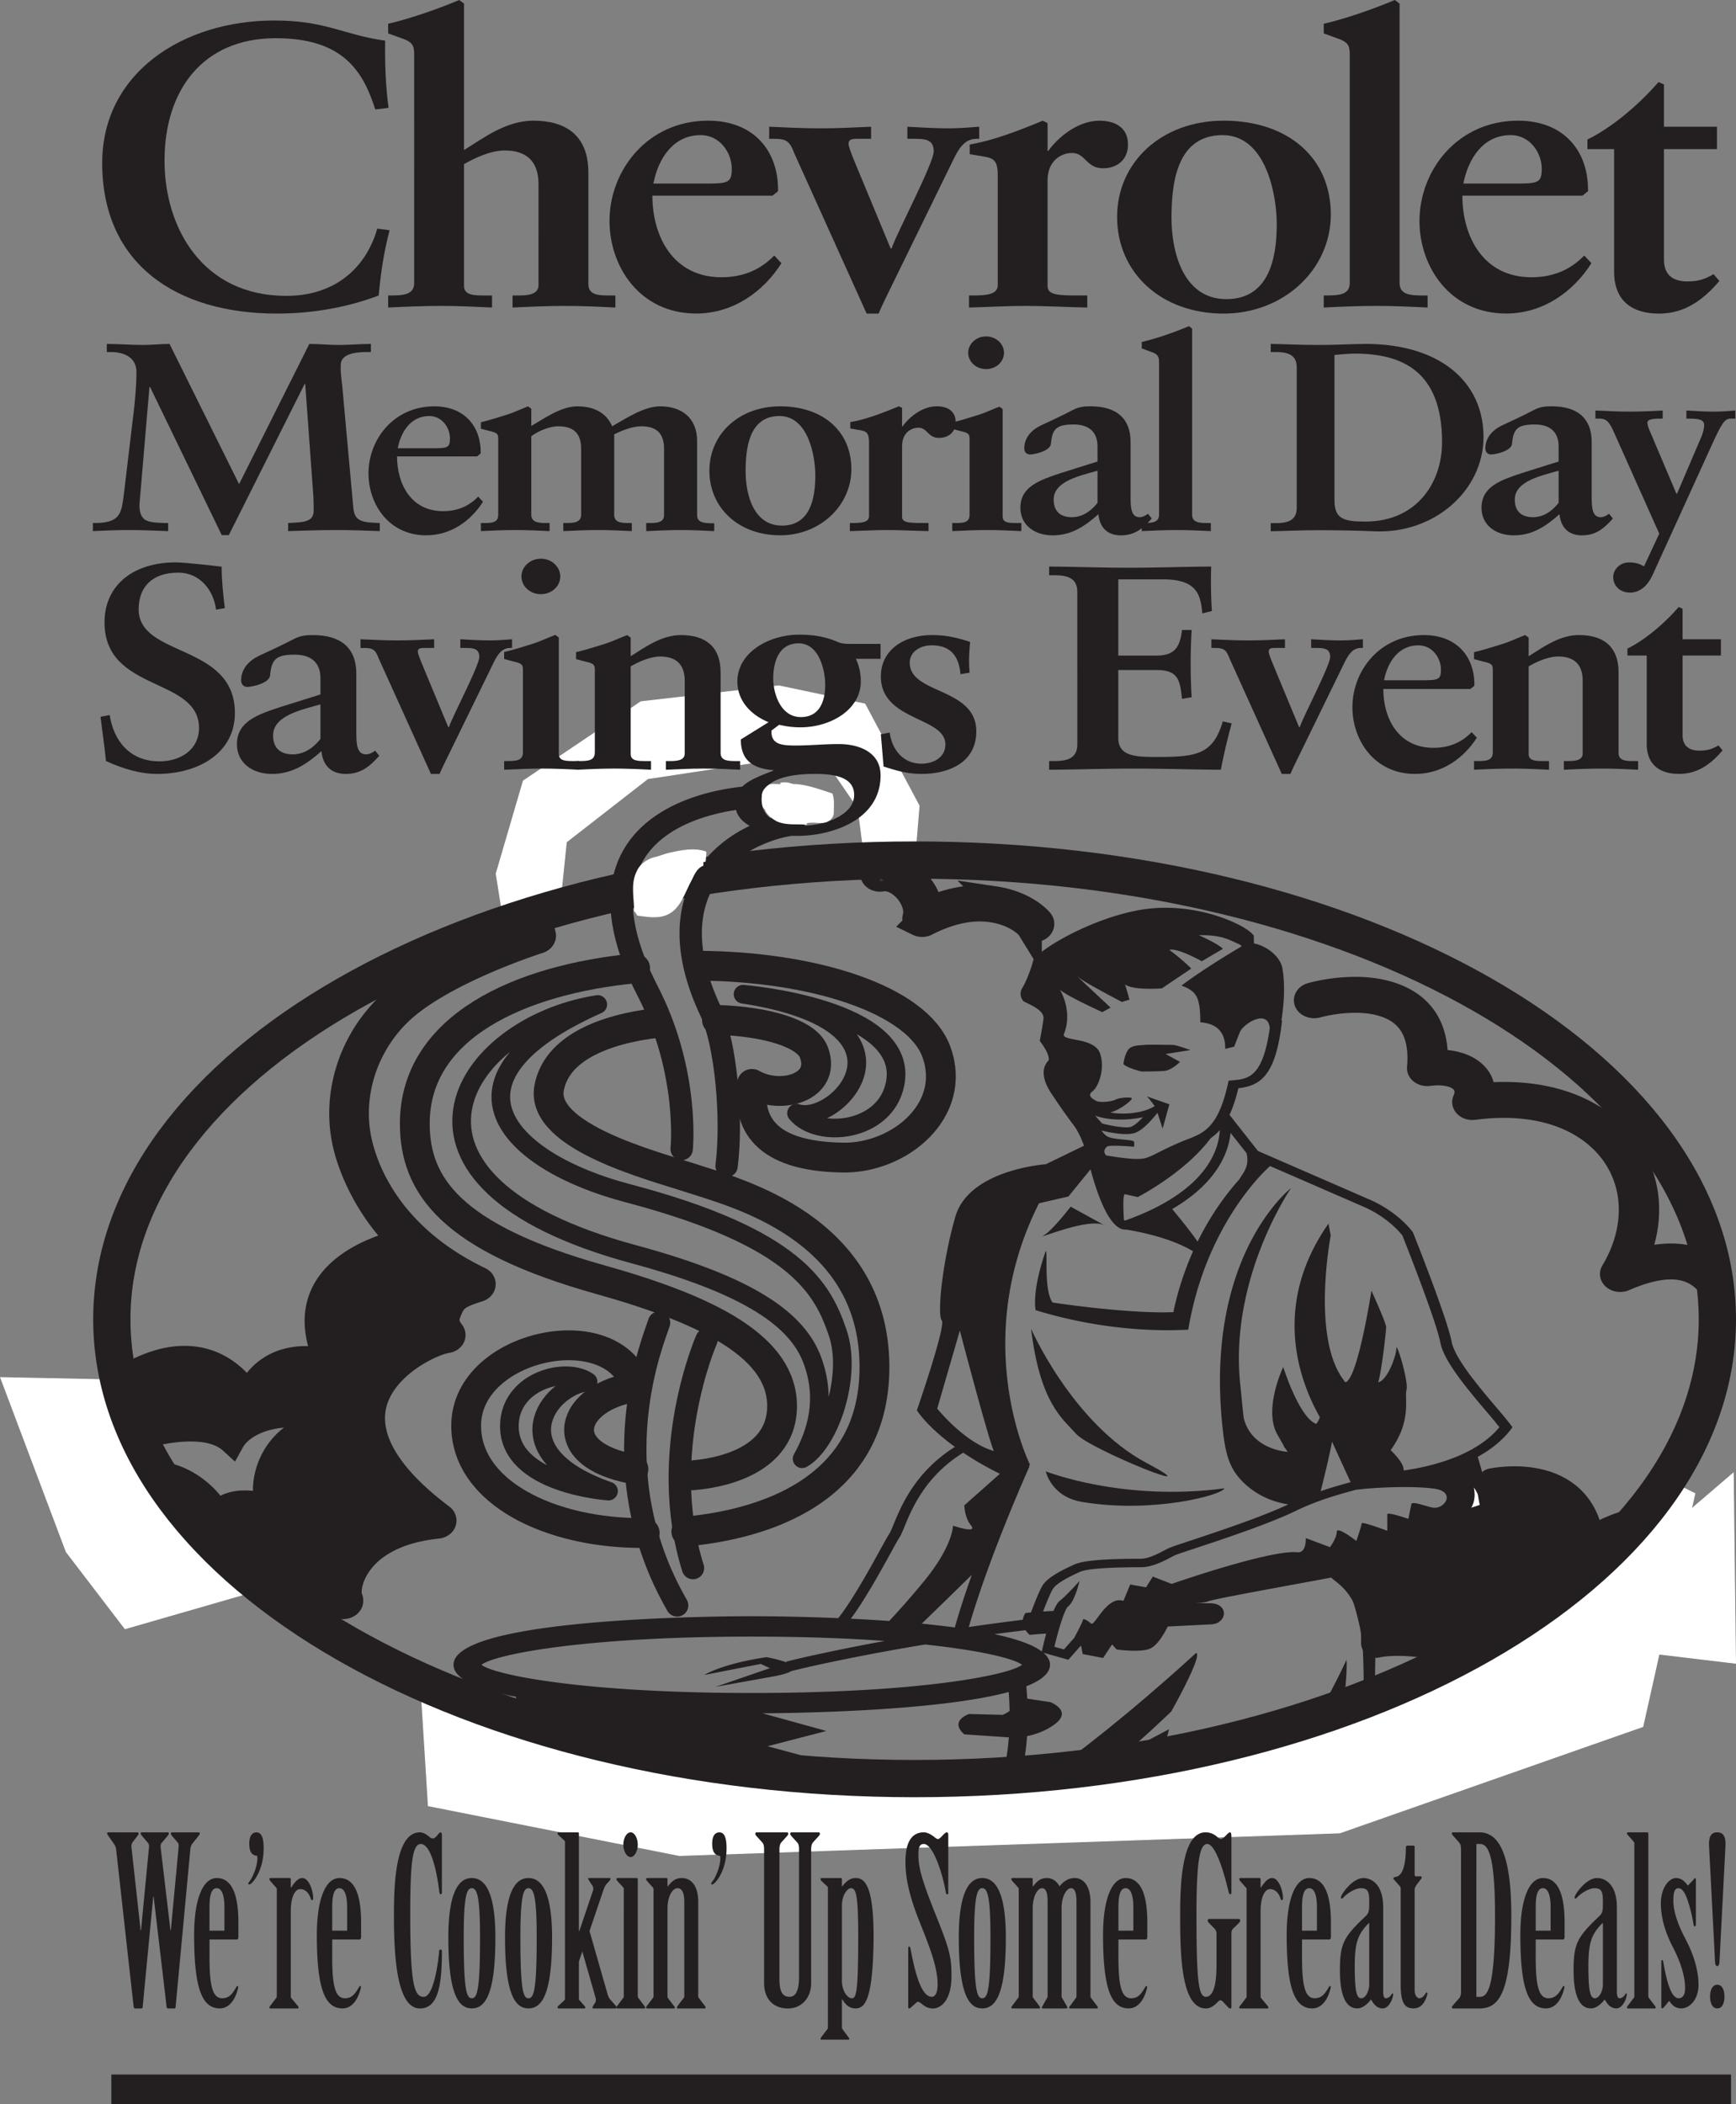 <svg xmlns="http://www.w3.org/2000/svg" width="232.935" height="282.27"><rect width="100%" height="100%" fill="#808080" stroke="none"/><defs><clipPath id="a"><path d="M158 115h74.852v75H158Zm0 0"/></clipPath><clipPath id="b"><path d="M220 197h12.852v27H220Zm0 0"/></clipPath><clipPath id="c"><path d="M219 196h13.852v28H219Zm0 0"/></clipPath><clipPath id="d"><path d="M0 87h232.852v180H0Zm0 0"/></clipPath><clipPath id="e"><path d="M213 55h19.852v25H213Zm0 0"/></clipPath><clipPath id="f"><path d="M14 278h218.852v4.27H14Zm0 0"/></clipPath></defs><path fill="#231f20" d="M172.345 194.137c-.219-.278.09.207 0 0"/><path fill="#231f20" d="m202.732 191.73.21-.277-.206-.281c-.445-.61-1.168-1.461-2.008-2.45-2.2-2.59-5.52-6.503-5.945-8.734-.602-3.168-4.996-14.183-5.184-14.648l-.023-.059-.04-.05c-.077-.11-1.964-2.665-5.745-4.317l-15-6.527-3.817-4.844c.438-.934.836-2.098 1.184-3.566 2.914-.364 5.03-1.547 5.87-9.106l-.085-.004c.36-2.34.5-4.7.137-6.945-.254-1.594-2.121-3.059-3.817-3.364a16.132 16.132 0 0 1-.027-1.035c-.809-1.367-7.988-4.855-15.574-3.414-6.926 1.317-13.86 5.688-14.063 6.828-.094.532-.808 2.578-1.414 3.567a1.44 1.44 0 0 0 .102 1.742c.101.227 2.832 1.062 2.73 2.352-.047.605-.504 3.035-.504 3.035s1.313 1.593 1.211 2.578c-1.719 1.746.305 4.402.61 4.855a76.14 76.14 0 0 0 2.73 3.871c.563.743 1.04 1.809 1.39 2.743l-5.132 2.492s-10.32.683-12.14 7.054c-1.821 6.372-2.427 13.2-1.821 13.883.61.684-3.336 12.063-3.336 12.063s1.3 2.148 5.102 4.91c-5.313 3.34-7.192 7.887-8.204 10.344-.242.586-.449 1.09-.613 1.332-.223.336-.644 1.101-1.226 2.156-1.297 2.363-3.688 6.71-5.61 9.137a291.758 291.758 0 0 0-11.601-.258c-4.098 0-40.016.183-40.016 6.515 0 .903.727 1.676 1.984 2.344-.035.488-.07 1.098-.097 1.79l-4.051 1.331s-2.125 2.047.3 2.73c1.321.372 2.727.606 3.739.747.082 2.144.309 4.351.8 6.082h3.079c-.883-2.613-.996-7.774-.805-11.535 1.031.3 2.192.57 3.442.812-.086 2.278-.157 7.012.543 10.723l32.824-.031 7.969-2.02-7.59-2.047 7.89-2.047-8.562-2.367c5.77-.043 23.805-.375 33.023-2.86.059.759.106 1.63.121 2.548-.464.324-.91.515-.91.515l-4.554-.113c-2.73 1.137-.606 2.73-.606 2.73l5.973.407c-.14 1.77-.438 3.945-1 5.285h2.508c.535-1.508.808-3.723.933-5.45 1.074-.218 2.477-.671 3.723-1.605 2.43-1.824-.606-2.96-.606-2.96l-3.093-.466a41.72 41.72 0 0 0-.125-1.656c1.98-.781 3.18-1.73 3.18-2.886 0-.59-.317-1.125-.884-1.614l.352.098 2.43.684.562.16.332-.375 1.367-1.54.227 1.145 2.734.531 1.211-1.82.61.684s3.336.453 4.55-.153c.895-.445 1.68-1.691 2.313-2.933 1.75-.086 5.254-.262 5.832-.29 2.2-.113 2.45-2.94-.356-2.827l-1.761-.036c.66-.015 1.289-.058 1.66-.21.898-.368 10.523-2.063 18.144-3.5 1.114 2.007 2.461 7.214 2.594 9.007.403 5.492-.004 17.88-.004 18.012l1.82-.031c0-.13-.296-12.766 0-17.922.208-3.559-1.44-7.258-2.617-9.406 1.164-.227 2.254-.438 3.227-.637 7.484-1.516 11.328-6.828 11.328-6.828l3.742-1.137-2.02-6.957c1.696-.934 3.262-2.133 4.45-3.684zm-37.613-39.765 2.144 2.722c.414 1.801-.426 2.567-.996 3.532-.004.004 0 .004-.004.004-1.644 1.84-3.742 4.605-5.57 8.328-1.078-1.563-2.762-3.598-3.41-4.371 6.125-3.559 7.582-7.707 7.836-10.215zm-14.188 11.77c-.039-.024-.082-.063-.125-.098-.066-1.075-.18-3.504.137-3.446l1.719.38s6.308-3.223 9.796-7.91a6.52 6.52 0 0 0 1.215-1.075c-.132 2.754-1.87 8.293-12.742 12.148zm-8.183-25.012c1.113-2.743-.145-5.336-.54-5.993.692.766 5.7 3.036 5.7 3.036l1.113-.61s-5.059-4.703-4.352-4.097c.868.746 5.868 3.34 5.868 3.34l1.011-.305c-.304-1.211-.605-2.047-.605-2.047 1.11.836 4.953.531 4.953.531l3.945-2.656s-.91-.984-2.933-2.504c1.113-.305 4.351 1.52 4.351 1.52l2.832-1.672s-.508-.606-3.238-1.82c3.137-.075 4.148.683 5.262 1.14.215.086.375.207.5.344-2.028 1.199-5.492 3.32-8.086 5.27 1.922.757 2.527 1.363 2.527 4.929 3.34.226 3.34 2.73 3.34 3.566l1.21-.304s.653-1.73.81-2.047c.554-1.106 3.703-3.028 3.96-.446-.93 6.63-2.89 6.817-4.964 7.012l-.559.051-.094.422c-1.3 5.844-3.222 6.59-5.449 7.449a32 32 0 0 0-.848.34 42.747 42.747 0 0 0-2.902 1.351c-.883.446-1.52.766-2.07.868-.871.164-2.465.035-5.074-.407-.489-.562-.094-.972.097-1.164.305-.304 3.64 0 3.64 0s.102-.379 0-.683c-.1-.305-2.679-.223-3.538-.684-.348-.183-.621-.515-.809-.805 1.094.266 3.38.73 4.52.301 1.191-.445 2.566-2.148 2.98-2.691l.692 2.133.91-3.262-3.035-1.063c.226.172.789.93 1.062 1.305-1.473.914-3.906 1.2-5.969.863 1.563-.457 3.118-1.824 2.887-1.937-.305-.152-1.621-.078-2.226.226-.606.301-2.125.38-2.528.153-.406-.23-1.316-.684-.508-1.293.809-.606 1.72-3.031 1.012-5.082-.762-2.207-5.16-1.59-4.855-2.578zm4.203 10.937c1.941.672 4.425.63 6.41.195-.54.579-1.137 1.114-1.578 1.282-.645.242-2.602-.094-3.895-.43-.312-.344-.633-.703-.937-1.047zm-21.196 39.285 3.036-10.468s3.64 13.882 4.55 16.156c-3.945-1.137-7.586-5.688-7.586-5.688zm-6.265 19.403c.547-.996.976-1.782 1.176-2.082.218-.325.425-.82.707-1.504.972-2.367 2.789-6.77 7.87-9.899a44.223 44.223 0 0 0 4.919 2.828l-4.766 4.227s0 1.59.91 2.73c.91 1.137-2.43 0-2.43 0s0 2.73-3.94 7.508a108.676 108.676 0 0 1-4.626 5.278 210.17 210.17 0 0 0-5.148-.305c1.687-2.254 3.586-5.613 5.328-8.781zm4.187 9.445c2.063-2 5.086-4.938 6.723-6.555-.84 2.36-1.637 4.774-2.285 7.063-1.434-.192-2.926-.36-4.438-.508zm-22.804 9.3c-22.575 0-34.57-2.421-36.266-3.784 1.695-1.364 13.691-3.782 36.266-3.782 6.945 0 12.89.227 17.84.586-6.188 1.137-10.7 2.157-12.255 2.535-.453.114-.812.2-.953.227l.043.125c-1.09-.43-2.703-.715-2.703-.715-6.07.91-8.347 2.39-8.347 2.39l7.586-1.48 1.214.57-7.28 2.5c.097-.015.972-.175 7.585-1.363 1.406-.25 2.207-.507 2.602-.757l.82-.196c1.953-.48 8.414-1.926 17.09-3.36 7.726.821 12.05 1.942 13.02 2.72-1.696 1.363-13.692 3.785-36.262 3.785zm39.003-5.925-.082.363c-1.257-.96-3.527-1.722-6.363-2.332a270.57 270.57 0 0 1 4.18-.527c.258.39.547.625.547.625a65.792 65.792 0 0 1 2.215-.172 50.661 50.661 0 0 0-.497 2.043zm52.332-18.95c-.964-.179-2.73-.91-2.832-.452-.097.453-.402 1.972-.402 1.972s-2.832-.988-2.832-.61v2.204s-3.441-1.293-3.441-.988c0 .304-.707 2.351-.707 2.351s-2.63-2.047-2.63-1.215c0 .836-.91 2.051-.91 2.051l-3.238-1.215s.09 2.024-1.113 1.899c-3.64-.383-16.89 4.246-16.89 4.246l-2.528-.984-.91 1.441-2.125-.379-.91 2.2c-2.227-.759-3.844 3.488-4.352 3.034-.504-.457-.984-.664-1.062-.55-.07.379-.79 1.734-1.192 2.476l-1.379 1.555-1.277-.36c.555-2.378 1.367-4.996 1.813-5.378.945-.711 1.558-3.446 1.558-3.446-.496.555-1.933 2.118-2.637 2.645-.289.215-.578.723-.851 1.37-.375.02-.875.044-1.403.079.43-1.129 1.012-2.57 1.344-3.07.594-.89 2.899-1.93 3.656-2.27.5-.222 2.22-.601 8.106-.601 1.531 0 3.059-.809 4.074-1.344.16-.086.317-.164.445-.23.223-.114 1.54-.547 2.938-1.012 3.668-1.215 9.805-3.25 13.437-5.016 2.817-1.363 5.68-2.156 7.391-2.625.215-.059.399-.113.567-.16 3.203-.395 8.308-.52 10.699-.121 2.73.457 1.215 2.808-.407 2.504zm-13.476-8.831c.922 2.015 2.195 4.785 2.488 5.43l-.394.109c-.934.258-2.203.61-3.621 1.094.336-1.313 1.097-4.36 1.527-6.633zm9.613 3.86c0-.567-.304-1.31-1.75-2.727 2.883-3.985 1.82-6.942 2.125-8.079.305-1.14-1.363-6.601-1.363-5.578 0 1.024-1.215 4.325-2.43 4.555.457-1.48 1.063-6.828 1.063-7.398 0-.57-1.973-4.895-1.973-4.895s-1.82 11.836-3.488 12.293c-4.703-5.578-1.973-19.688-1.973-19.688l-.305-1.593c-8.23 11.765-3.168 22.383-1.152 25.972-.176.457-.355.786-.516.883-2.285-.902-4.402-7.625-4.402-7.625s-2.73 5.692-.758 9.106c.645 1.113.868 1.53.922 1.664.078.097.211.277.446.61 0 0-4.833-.227-5.907-4.52-.152-1.188-.265-2.598-.468-4.524-1.5-14.234 6.746-26.238 6.828-26.348 0 0-11.985 9.22-9.102 33.004.395 3.25 1.082 4.95 2.774 6.567 1.98 1.89 4.257 2.61 5.945 2.87-3.567 1.684-9.418 3.626-12.953 4.802-1.965.648-2.848.945-3.168 1.105-.145.07-.305.156-.477.246-.855.453-2.152 1.137-3.2 1.137-4.901 0-7.726.242-8.886.762-1.601.722-3.531 1.683-4.23 2.738-.465.695-1.207 2.617-1.61 3.7a15.62 15.62 0 0 0-.746.081 2.122 2.122 0 0 0-.347.906c-2.485.301-4.914.63-7.25.973 2.793-9.676 8.097-21.45 8.156-21.574l-.11-.024.157-.195s-8.196-16.387 1.215-35.047l3.945-.91 2.969-3.644c.851 3.164 2.254 7.175 4.047 7.949l-.04.02s.047.003.13.015c.12.047.245.078.37.09l.223.023.055-.016c1.73.278 5.996 1.106 8.972 2.91a40.475 40.475 0 0 0-2.644 8.165c-5.867.246-15.66-1.203-16.207-1.29-1.215-1.706-.613-6.863-.914-6.906 0 0-1.82 4.86-1.363 7.93 10.015 3.074 18.207 2.734 20.484 2.617 2.426-14.562 10.887-21.875 10.973-21.941l-.036-.024 12.653 5.504c3.148 1.375 4.886 3.5 5.144 3.828.352.887 4.543 11.454 5.106 14.422.472 2.473 3.765 6.356 6.172 9.188a69.697 69.697 0 0 1 1.738 2.101c-3.258 3.954-9.5 5.34-12.844 5.809"/><path fill="#231f20" d="M96.017 226.27v-.004c-.02.008 0 .004 0 .004m52.191-61.907-4.55-2.504s-2.426 3.188-3.64 3.871c-1.216.684 6.065-2.503 8.19-1.367m-9.858 13.883s5.577 12.711 15.472 17.98c9.41 5.008-7.586-1.82-9.406-3.867-1.82-2.05-4.856-4.097-6.067-14.113m1.973 19.117s10.316 4.098 23.969 2.278c-.301.91-9.708 3.414-19.114 1.82-4.156-.703-4.855-4.098-4.855-4.098m10.418-54.621s.101-1.137.605-1.894c.508-.758 1.922-.61 2.227-.684.3-.074 3.437 0 3.844 0 .402 0 2.324.684 2.324.684l-3.336.53 1.922 1.063s-1.114 1.137-2.125 1.211c-1.012.078-3.035.078-3.035.078s-1.922-.457-2.426-.988m9.761 78.973c-8.703 7.953-16.41 13.933-20.355 16.617h12.871c3.578-2.422 3.387-4.555 3.387-4.555l.453-1.82s-3.621 1.895-5.797 3.113c2.29-1.824 6.102-5.5 6.102-5.5s4.25-7.511 3.34-7.855m17.042 16.617c1.34-2.363 2.38-6.828 2.38-6.828s.906-6.258.757-8.875c-3.562 7.676-7.383 13.094-9.98 15.703h6.843"/><path fill="#fff" d="m195.931 203.805 2.692-1.207s.44-1.16-.856-3.07c.496 2.593-1.016 3.542-1.836 4.277"/><path fill="#231f20" d="M200.2 198.957s11.887-2.578 13.102 8.117c2.274-2.047 10.469-5.12 14.867-1.594v12.747s-11.074-2.504-14.566 8.648c-4.703-2.844-9.71-.34-10.922 1.367-1.824-7.625-14.113-8.773-18.058-7.863.304-10.012-7.735-10.574-3.641-10.574 4.098 0 6.879-2.2 10.117-3.563 1.719-.726 6.473-1.972 6.473-1.972s4.199-1.141 3.437-1.82c-.758-.684-.808-3.493-.808-3.493"/><path fill="none" stroke="#231f20" stroke-linecap="round" stroke-linejoin="round" stroke-width="4" d="M200.2 198.957s11.887-2.578 13.102 8.117c2.274-2.047 10.469-5.12 14.867-1.594v12.747s-11.074-2.504-14.566 8.648c-4.703-2.844-9.71-.34-10.922 1.367-1.824-7.625-14.113-8.773-18.058-7.863.304-10.012-7.735-10.574-3.641-10.574 4.098 0 6.879-2.2 10.117-3.563 1.719-.726 6.473-1.972 6.473-1.972s4.199-1.141 3.437-1.82c-.758-.684-.808-3.493-.808-3.493zm0 0"/><path fill="#231f20" d="M229.384 169.75a8.36 8.36 0 0 0-1.996-.969c-2.191-.719-4.789-.633-7.746.258 2.719-6.176 1.668-12.703-2.945-17.14-4.121-3.97-10.332-5.766-17.621-5.153.09-1.117-.332-2.156-1.254-2.965-1.145-1.008-2.946-1.523-5.051-1.5.09-3.824-1.297-6.582-4.14-8.191-5.145-2.914-12.38-.863-12.708-.778-.632.168-.96.692-.738 1.165.227.472.922.718 1.555.55h-.004c.07-.015 6.347-1.808 10.437.52 2.399 1.363 3.45 3.941 3.117 7.668-.023.277.122.547.399.734.273.188.648.27 1.012.223 1.906-.238 3.421.043 4.277.793.723.637.887 1.574.441 2.574-.136.305-.047.64.235.883.28.242.707.355 1.129.3 7.101-.949 13.136.579 16.996 4.294 4.625 4.453 5.218 11.32 1.511 17.5-.218.359-.097.785.293 1.05.395.262.97.309 1.426.11 3.457-1.512 6.281-1.926 8.399-1.227 1.164.383 2.156 1.113 2.976 2.18v-2.879"/><g clip-path="url(#a)" transform="translate(.087)"><path fill="none" stroke="#231f20" stroke-width="3" d="M229.297 169.75a8.36 8.36 0 0 0-1.996-.969c-2.192-.719-4.79-.633-7.746.258 2.718-6.176 1.668-12.703-2.946-17.14-4.12-3.97-10.332-5.766-17.62-5.153.09-1.117-.333-2.156-1.255-2.965-1.144-1.008-2.945-1.523-5.05-1.5.09-3.824-1.297-6.582-4.141-8.191-5.145-2.914-12.379-.863-12.707-.778-.633.168-.961.692-.738 1.165.226.472.922.718 1.554.55h-.004c.07-.015 6.348-1.808 10.438.52 2.398 1.363 3.45 3.941 3.117 7.668-.023.277.121.547.399.734.273.188.648.27 1.011.223 1.907-.238 3.422.043 4.278.793.722.637.886 1.574.441 2.574-.137.305-.047.64.234.883.282.242.707.355 1.13.3 7.1-.949 13.136.579 16.995 4.294 4.625 4.453 5.22 11.32 1.512 17.5-.219.359-.098.785.293 1.05.395.262.969.309 1.426.11 3.457-1.512 6.281-1.926 8.398-1.227 1.164.383 2.157 1.113 2.977 2.18zm0 0"/></g><path fill="#231f20" d="M133.466 120.633c-2.734-.414-5.66.039-8.718 1.336-.137-1.57-1.125-3.258-2.672-4.387a5.966 5.966 0 0 0-2.211-1.02c1.367-2.113 1.843-6.406.406-10.113-1.672-4.316-7.176-11.137-25.25-8.3-8.961 1.41-15.605 4.538-19.742 9.3-6.14 7.067-4.848 15.442-4.363 17.664-2.856.95-13.895 4.871-19.125 10.168-4.872 4.934-6.918 12-5.34 18.45.855 3.492 3.136 8.585 7.476 12.87-3.426.86-15.261 4.454-9.953 16.083-7.281-1.707-10.164 2.96-10.621 4.668-1.215-2.164-6.523-8.875-17.145-2.164v8.308s10.622-4.098 14.868-.226c1.52-2.735 7.132-5.122 14.418-2.278-9.106-.113-11.078 8.762-9.106 11.492-2.43-1.25-6.37-1.136-7.133.91-1.062-2.617-6.675-7.964-12.894-4.55v11.43c-.051.015-.102.035-.153.054v1.524c10.446-4.04 20.43-3.063 28.5 2.906.708.523 1.176.87 1.844.558.196-.09.617-.367.36-.945-.32-.723-.164-2.992 1.668-5.2 1.437-1.737 4.363-3.933 10.136-4.53.34-.036.63-.211.739-.457.109-.246.023-.52-.22-.704-7.679-5.757-10.706-11.367-8.745-16.218 1.836-4.551 7.535-7.215 9.492-7.512.289-.043.531-.187.652-.387a.536.536 0 0 0-.039-.62c-1.054-1.388-.722-2.157-.16-3.411.586-1.316 1.496-1.719 3.773-2.45.31-.1.52-.32.551-.573.028-.25-.133-.493-.418-.63-11.226-5.402-14.953-13.5-16.101-18.195-1.489-6.09.433-12.754 5.011-17.39 5.614-5.68 18.91-9.899 19.043-9.942.403-.129.63-.453.54-.773-.028-.094-2.61-9.625 3.98-17.195 3.863-4.442 10.117-7.368 18.578-8.7 14.813-2.324 20.484 2.11 22.629 6.235 2.594 4.984.71 10.379-.293 10.828 0 0 .004-.004.02-.008-.454.125-.692.496-.551.84.144.347.62.547 1.09.46 1.062-.199 2.035.368 2.52.72 1.558 1.14 2.452 3.132 2.034 4.538-.078.274.07.555.38.715a1.17 1.17 0 0 0 1.023 0c3.18-1.625 6.152-2.242 8.836-1.843 3.421.507 4.945 2.312 4.96 2.336v-.004c.274.316.836.406 1.258.203.422-.207.543-.633.27-.946-.09-.105-1.926-2.297-6.102-2.925"/><path fill="none" stroke="#231f20" stroke-width="3.5" d="M133.466 120.633c-2.734-.414-5.66.039-8.718 1.336-.137-1.57-1.125-3.258-2.672-4.387a5.966 5.966 0 0 0-2.211-1.02c1.367-2.113 1.843-6.406.406-10.113-1.672-4.316-7.176-11.137-25.25-8.3-8.961 1.41-15.605 4.538-19.742 9.3-6.14 7.067-4.848 15.442-4.363 17.664-2.856.95-13.895 4.871-19.125 10.168-4.872 4.934-6.918 12-5.34 18.45.855 3.492 3.136 8.585 7.476 12.87-3.426.86-15.261 4.454-9.953 16.083-7.281-1.707-10.164 2.96-10.621 4.668-1.215-2.164-6.523-8.875-17.145-2.164v8.308s10.622-4.098 14.868-.226c1.52-2.735 7.132-5.122 14.418-2.278-9.106-.113-11.078 8.762-9.106 11.492-2.43-1.25-6.37-1.136-7.133.91-1.062-2.617-6.675-7.964-12.894-4.55v11.43c-.051.015-.102.035-.153.054v1.524c10.446-4.04 20.43-3.063 28.5 2.906.708.523 1.176.87 1.844.558.196-.09.617-.367.36-.945-.32-.723-.164-2.992 1.668-5.2 1.437-1.737 4.363-3.933 10.136-4.53.34-.036.63-.211.739-.457.109-.246.023-.52-.22-.704-7.679-5.757-10.706-11.367-8.745-16.218 1.836-4.551 7.535-7.215 9.492-7.512.289-.043.531-.187.652-.387a.536.536 0 0 0-.039-.62c-1.054-1.388-.722-2.157-.16-3.411.586-1.316 1.496-1.719 3.773-2.45.31-.1.52-.32.551-.573.028-.25-.133-.493-.418-.63-11.226-5.402-14.953-13.5-16.101-18.195-1.489-6.09.433-12.754 5.011-17.39 5.614-5.68 18.91-9.899 19.043-9.942.403-.129.63-.453.54-.773-.028-.094-2.61-9.625 3.98-17.195 3.863-4.442 10.117-7.368 18.578-8.7 14.813-2.324 20.484 2.11 22.629 6.235 2.594 4.984.71 10.379-.293 10.828 0 0 .004-.004.02-.008-.454.125-.692.496-.551.84.144.347.62.547 1.09.46 1.062-.199 2.035.368 2.52.72 1.558 1.14 2.452 3.132 2.034 4.538-.078.274.07.555.38.715a1.17 1.17 0 0 0 1.023 0c3.18-1.625 6.152-2.242 8.836-1.843 3.421.507 4.945 2.312 4.96 2.336v-.004c.274.316.836.406 1.258.203.422-.207.543-.633.27-.946-.09-.105-1.926-2.297-6.102-2.925zm0 0"/><path fill="none" stroke="#231f20" stroke-linecap="round" stroke-linejoin="round" stroke-width="3" d="M88.431 177.414c-.61 2.047-8.195 19.496 2.426 37.93m3.945-35.656s-6.676 15.171-1.82 30.648m4.512-53.938c.812-6.386-.094-16.425-2.121-20.71-7.7-16.274 2.691-23.899 11.113-25.149"/><path fill="none" stroke="#231f20" stroke-linecap="round" stroke-linejoin="round" stroke-width="3" d="M109.369 107.922c-1.668-2.504-37.024-3.188-22.457 25.035 5.617 10.879 4.554 21.164 4.554 21.164"/><path fill="none" stroke="#231f20" stroke-linecap="round" stroke-linejoin="round" stroke-width="4" d="M85.224 129.89c-15.535 1.5-29.566 7.856-29.566 20.82 0 8.243 4.758 15.302 24.883 20.938 14.75 4.13 24.546 9.149 24.394 17.125-.152 8.114-10.434 9.137-13.168 9.176"/><path fill="none" stroke="#231f20" stroke-linecap="round" stroke-linejoin="round" stroke-width="4" d="M84.99 197.063c-11.067-2-8.387-9.801.402-11.032-3.059-9.84-22.656-5.722-22.84 5.035-.152 9.098 11.324 14.692 23.957 14.567"/><path fill="none" stroke="#231f20" stroke-linecap="round" stroke-linejoin="round" stroke-width="4" d="M92.091 205.43c7.59-.723 25.418-3.989 25.242-22.325-.175-18.503-18.738-23.144-24.457-25.027-5.109-1.683-20.41-5.566-19.195-12.14.977-5.266 7.2-7.872 14.547-8.735m7.972-.398c6.75.21 12.06 1.843 13.005 4.343 1.753 4.641-4.372 6.48-8.309 4.243-.586 5.07 1.52 9.722 12.207 9.886 7.59.114 15.363-6.336 12.559-14.14-2.555-7.114-16.649-11.516-31.922-11.598"/><path fill="none" stroke="#231f20" stroke-linecap="round" stroke-linejoin="round" stroke-width="2.5" d="M106.873 149.313c5.418 1.906 18.308-12.028-7.172-15.954 0 0 22.488 1.805 20.398 12.051-1.32 6.496-10.36 7.36-13.226 3.903zm-27.965 36.031c-5.41.61-11.918 9.523 2.742 14.668 0 0-13.52-.88-13.3-8.895.16-5.91 7.554-7.847 10.558-5.773zm1.3-50.61c-18.535 2.903-31.48 23.7 4.79 33.496 15.597 4.211 22.039 8.805 24.035 14.313 1.863 5.129.586 9.562-1.407 13.129 3.7-2.09 6.75-11.117 4.778-16.895-2.024-5.918-5.465-12.746-28.223-18.738-16.207-4.266-26.492-15.262-3.973-25.305zm0 0"/><path fill="#fff" stroke="#fff" stroke-width=".12" d="m15.869 185.695.91 2.73.91 2.126 1.21 2.125 1.216 2.73 2.125 4.25 1.515 2.73 2.125 2.731 2.43 2.125 2.426 2.125 1.82 4.551-15.777 4.55-7.89-10.316-8.802-23.367 14.868.305"/><path fill="#fff" d="m56.568 227.648 2.125-1.82 10.922 4.55 15.176 3.642 15.171 2.125 8.496 1.82h21.543l20.637-1.516 17.598-3.945 16.387-5.16 12.746-6.067 13.047-9.71 9.71-9.407 3.036-3.945 4.25 2.125-6.98 31.254-40.661 14.261-88.61 3.036-33.683-6.676-.91-14.567"/><path fill="none" stroke="#fff" stroke-width=".12" d="m56.568 227.648 2.125-1.82 10.922 4.55 15.176 3.642 15.171 2.125 8.496 1.82h21.543l20.637-1.516 17.598-3.945 16.387-5.16 12.746-6.067 13.047-9.71 9.71-9.407 3.036-3.945 4.25 2.125-6.98 31.254-40.661 14.261-88.61 3.036-33.683-6.676zm0 0"/><g clip-path="url(#b)" transform="translate(.087)"><path fill="#fff" d="m232.48 197.605-8.496 7.286-3.945 16.687 12.746 1.52-.305-25.493"/></g><g clip-path="url(#c)" transform="translate(.087)"><path fill="none" stroke="#fff" stroke-width=".12" d="m232.48 197.605-8.496 7.286-3.945 16.687 12.746 1.52zm0 0"/></g><path fill="#fff" d="m67.494 122.957 7.586-1.215.91-8.8 10.922-8.497 13.96-2.12 10.926 1.21 3.336 4.856.91 6.98 6.676-.004.606-7.277-7.282-13.657-11.53-2.43L86 94.13l-15.777 10.62-3.644 12.442.914 5.766"/><path fill="none" stroke="#fff" stroke-width=".12" d="m67.494 122.957 7.586-1.215.91-8.8 10.922-8.497 13.96-2.12 10.926 1.21 3.336 4.856.91 6.98 6.676-.004.606-7.277-7.282-13.657-11.53-2.43L86 94.13l-15.777 10.62-3.644 12.442zm0 0"/><g clip-path="url(#d)" transform="translate(.087)"><path fill="none" stroke="#231f20" stroke-width="5" d="M122.633 238.574c59.488 0 107.715-27.582 107.715-61.601 0-34.024-48.227-61.606-107.715-61.606-59.488 0-107.715 27.582-107.715 61.606 0 34.02 48.227 61.601 107.715 61.601zm0 0"/></g><path fill="#231f20" d="M50.35 14.684c-1.653-5.239-4.407-9.559-13.356-9.559-9.778 0-14.918 6.965-14.918 16.418 0 9.016 5.093 18.145 16.34 18.145 6.425 0 10.648-3.622 12.207-9.02l1.656.215c-.781 2.918-1.196 5.836-1.469 8.75-3.492 1.347-8.219 2.43-13.68 2.43-13.449 0-23.418-6.641-23.418-20.196C13.712 9.77 24.552 2.75 36.81 2.75c6.977 0 9.27 1.941 14.871 2.7-.047 2.968.047 5.991.457 9.019l-1.789.215"/><path fill="#231f20" d="M62.26 38.336c0 1.297 1.374 1.297 2.843 1.297h.918v1.617c-2.297-.11-4.543-.215-6.785-.215-2.477 0-4.86.106-7.153.215v-1.617c1.88 0 3.489 0 3.489-1.676V7.34c0-1.188-.184-1.676-1.563-2.16l-1.926-.7V3.184C54.743 2.59 58.685 1.242 61.62 0l.64.484v19.649c2.614-1.621 5.64-3.945 9.309-3.945 4.262 0 7.379 1.89 7.379 6.968v14.965c0 1.512 1.469 1.512 2.937 1.512h.688v1.617c-2.25-.11-4.453-.215-6.742-.215-2.383 0-4.672.106-7.059.215v-1.617h.598c1.191 0 2.89 0 2.89-1.406V24.723c0-3.293-1.836-4.54-4.543-4.54-1.925 0-4.172 1.083-5.457 1.84v16.313m25.413-13.711c.645-3.36 2.664-6.5 6.336-6.5 2.66 0 4.176 2.438 4.176 4.496 0 1.95-.504 2.004-3.719 2.004zm16.215 9.652c-1.887 1.946-4.23 2.914-7.082 2.914-6.469 0-9.27-5.449-9.27-10.949h16.122l.738-.594c.09-5.359-3.219-9.46-9.379-9.46-8.125 0-13.234 6.648-13.234 13.453 0 6.148 4.093 12.414 11.629 12.414 5.004 0 9.05-2.97 11.441-6.75l-.965-1.028m2.715-13.66c-.687-1.84-1.191-2-2.89-2h-.505V17c2.293.105 4.59.215 6.883.215 2.25 0 4.5-.11 6.793-.215v1.617h-1.836c-.734 0-1.191.055-1.191.703 0 .215.226.918.64 1.946l5.004 12.054h.137c.645-2 5.649-11.406 5.649-13.027 0-1.676-1.286-1.676-2.801-1.676h-.735V17c1.883.105 3.72.215 5.555.215 1.379 0 2.711-.11 4.086-.215v1.617h-.367c-1.652 0-2.434 1.457-3.031 2.649l-9.227 18.867c-.277.597-.598 1.238-.871 1.93h-1.61l-9.683-21.446"/><path fill="#231f20" d="M140.564 38.39c0 1.243 1.61 1.243 4.41 1.243h.918v1.617c-2.848-.055-5.648-.215-8.441-.215-2.473 0-4.95.16-7.43.215v-1.617h.598c2.02 0 3.257-.215 3.257-1.403V23.547c0-1.785-.367-2.324-1.835-2.543-.641-.106-1.239-.215-1.926-.324v-1.297c3.168-.54 6.375-1.785 9.808-3.192l.641.329v3.726h.094c1.101-1.566 3.765-4.055 6.882-4.055 2.024 0 3.813.868 3.813 3.192 0 2.055-1.469 3.191-3.352 3.191-2.296 0-2.296-2.054-4.175-2.054-1.426 0-3.262 1.027-3.262 3.671v14.2"/><path fill="#231f20" d="M164.048 18.125c5.84 0 7.266 8.055 7.266 11.945 0 4.864-1.195 10.055-6.762 10.055-5.793 0-7.36-6.324-7.36-10.863 0-4.38.552-11.137 6.856-11.137zm-14.156 10.973c0 7.46 5.879 12.965 14.293 12.965 8.094 0 14.383-5.938 14.383-13.29 0-7.566-5.695-12.586-14.383-12.586-8.367 0-14.293 5.614-14.293 12.91"/><path fill="#231f20" d="M181.107 7.344c0-1.188-.184-1.672-1.559-2.16-.644-.215-1.289-.485-1.93-.704V3.187c2.66-.593 6.602-1.945 9.536-3.187l.64.484v37.477c0 1.562 1.422 1.672 3.075 1.672h.687v1.617c-2.293-.11-4.539-.215-6.875-.215-2.43 0-4.86.106-7.062.215v-1.617c1.882 0 3.488 0 3.488-1.672V7.344"/><path fill="#231f20" d="M196.357 24.625c.644-3.36 2.664-6.5 6.336-6.5 2.66 0 4.176 2.438 4.176 4.496 0 1.95-.504 2.004-3.72 2.004zm16.215 9.652c-1.883 1.946-4.23 2.914-7.078 2.914-6.473 0-9.274-5.449-9.274-10.949h16.121l.739-.594c.09-5.359-3.223-9.46-9.38-9.46-8.124 0-13.234 6.648-13.234 13.453 0 6.148 4.098 12.414 11.63 12.414 5.003 0 9.05-2.97 11.44-6.75l-.964-1.028M230.38 20h-7.113v14.828c0 2.274 1.469 2.922 3.168 2.922 1.469 0 2.387-.324 3.488-.977l.778.922c-2.203 2.586-4.68 4.368-8.075 4.368-4.535 0-6.046-2.59-6.046-5.56V20h-3.582v-1.285c3.214-1.555 6.878-4.63 9.535-7.707l.734.32V17h7.113v3M32.08 64.941l9.425-18.808c1.192 0 2.63.14 4.04.14 1.406 0 2.843-.14 4.222-.14v1.086H49.4c-1.195 0-3.61.07-3.672 1.652-.062.934.09 2.016.184 2.805l1.5 16.469c.183 1.796 1.16 1.94 3.546 2.011v1.086c-1.863-.07-3.824-.144-5.718-.144-2.203 0-4.38.074-6.582.144v-1.086c2.082-.105 3.43-.105 3.43-1.687 0-.434 0-.828-.032-1.766l-1.101-15.172h-.094L30.7 71.781h-.946L20.146 51.93h-.094l-1.344 15.78c0 1.153.305 1.728.825 2.052.613.324 1.437.36 2.539.394h.492v1.086c-1.809-.07-3.613-.144-5.418-.144-1.559 0-3.152.074-4.68.144v-1.086h.551c3.152-.105 3.274-1.332 3.61-3.918l1.19-9.996c.34-2.55.493-4.89.493-6.328 0-2.012-1.715-2.695-3.457-2.695h-.523v-1.086c1.625 0 3.214.14 4.836.14 1.195 0 2.386-.14 3.582-.14L32.08 64.94"/><path fill="#231f20" d="M53.369 60.129c.425-2.234 1.773-4.324 4.222-4.324 1.774 0 2.782 1.625 2.782 2.992 0 1.297-.336 1.332-2.477 1.332zm10.793 6.484c-1.25 1.301-2.809 1.953-4.707 1.953-4.313 0-6.18-3.656-6.18-7.347h10.734l.489-.399c.062-3.574-2.137-6.316-6.235-6.316-5.418 0-8.82 4.437-8.82 8.992 0 4.129 2.73 8.313 7.75 8.313 3.332 0 6.023-1.98 7.613-4.508l-.644-.688"/><path fill="#231f20" d="M64.525 70.156h.277c1.13 0 2.047 0 2.047-1.082V58.875c0-.574-.058-.793-.945-1.008-.492-.11-.918-.254-1.38-.36v-.866c1.224-.293 2.571-.727 3.602-1.051.915-.29 1.856-.758 2.735-1.086l.426.328v2.313c1.718-1.012 4.02-2.641 6.168-2.641 2.191 0 3.894.832 4.683 2.676 2.024-1.157 4.324-2.676 6.442-2.676 2.859 0 4.957 1.52 4.957 4.66v9.91c0 .938.707 1.082 1.777 1.117h.52v1.051c-1.47-.07-2.965-.144-4.422-.144-1.582 0-3.141.074-4.704.144v-1.086h.551c1.043 0 1.84-.144 1.84-1.047v-8.937c0-2.09-1.07-2.992-3.066-2.992-1.196 0-2.7.613-3.621 1.082v10.777c0 .973.77 1.117 1.84 1.117h.523v1.086c-1.504-.07-3-.144-4.461-.144-1.578 0-3.137.074-4.73.144v-1.086h.488c1.074 0 1.902-.144 1.902-1.117v-8.867c0-2.09-1.07-2.992-3.066-2.992-1.227 0-2.762.687-3.621 1.336v10.523c0 1.082 1.074 1.117 1.996 1.117h.46v1.086c-1.535-.07-3.062-.144-4.554-.144-1.61 0-3.195.074-4.664.144v-1.086m40.062-14.351c3.871 0 4.813 5.382 4.813 7.984 0 3.25-.79 6.715-4.477 6.715-3.84 0-4.875-4.223-4.875-7.258 0-2.926.368-7.441 4.54-7.441zm-9.402 7.332c0 4.984 3.918 8.668 9.496 8.668 5.363 0 9.555-3.973 9.555-8.883 0-5.059-3.793-8.418-9.555-8.418-5.55 0-9.496 3.758-9.496 8.633"/><path fill="#231f20" d="M121.04 69.324c0 .832 1.075.832 2.942.832h.61v1.086c-1.9-.035-3.762-.144-5.618-.144-1.64 0-3.285.109-4.941.144v-1.086h.398c1.348 0 2.176-.144 2.176-.937V59.39c0-1.192-.246-1.551-1.227-1.692-.43-.074-.824-.144-1.285-.219v-.859c2.113-.36 4.242-1.187 6.52-2.121l.426.215v2.48h.062c.734-1.043 2.508-2.695 4.59-2.695 1.348 0 2.539.574 2.539 2.121 0 1.363-.977 2.117-2.234 2.117-1.528 0-1.528-1.363-2.782-1.363-.949 0-2.175.684-2.175 2.45v9.5"/><path fill="#231f20" d="M134.533 69.293c0 .863.918.863 1.898.863h.61v1.086c-1.528-.07-3.024-.144-4.512-.144-1.645 0-3.227.074-4.758.144v-1.086h.273c1.133 0 2.051 0 2.051-1.078v-10.18c0-.578-.062-.793-.949-1.007-.488-.11-.918-.254-1.375-.36v-.863c1.223-.29 2.57-.719 3.602-1.043.91-.29 1.855-.758 2.734-1.078l.426.32zm-2.219-19.785c-1.336 0-2.402-.969-2.402-2.192 0-1.183 1.066-2.191 2.402-2.191s2.402 1.008 2.402 2.191c0 1.223-1.066 2.192-2.402 2.192m14.949 17.945c-.433.543-1.601 1.922-3.45 1.922-1.538 0-2.433-.797-2.433-2.36 0-2.535 3.696-3.226 5.883-3.878zm0-5.547-4.957 1.559c-2.824.941-5.39 1.812-5.39 4.64 0 2.38 1.957 3.707 4.343 3.707 2.555 0 4.371-1.289 6.125-2.835.153 1.652 1.094 2.835 3.008 2.835 1.89 0 2.961-.933 4.152-2.257l-.52-.653c-.214.22-.733.473-1.1.473-1.102 0-1.223-1.125-1.223-2.684v-7.398c0-3.145-1.856-4.793-5.364-4.793-.8 0-1.507.035-2.398.5-1.512.79-2.988 1.473-4.3 2.082-1.223.582-2.204 1.633-2.204 3.047 0 .543.336.832.766.832.61 0 2.75-.469 2.812-1.45.184-2.03.77-2.574 3.078-2.574 1.817 0 3.172.833 3.172 2.938v2.031"/><path fill="#231f20" d="M155.521 48.645c0-.793-.121-1.118-1.04-1.442-.429-.144-.855-.324-1.284-.469v-.863c1.773-.394 4.394-1.293 6.336-2.121l.425.324V69.04c0 1.047.95 1.117 2.051 1.117h.461v1.086c-1.531-.07-3.027-.144-4.578-.144-1.61 0-3.226.074-4.695.144v-1.086c1.254 0 2.324 0 2.324-1.117V48.645m23.535-1.032c.89-.07 1.809-.18 2.73-.18 6.376 0 11.708 2.376 11.708 11.876 0 5.543-3.493 10.652-10.27 10.652-2.879 0-4.168-.324-4.168-2.844zm-8.55 23.649c1.011 0 3.855-.145 6.538-.145 2.72 0 5.508.074 7.254.145 8.094.433 14.758-5.442 14.758-12.637 0-7.52-5.992-12.492-15.8-12.492-1.715 0-3.86.14-6.395.14-2.563 0-5.16-.14-6.356-.14v1.086h.551c1.438 0 2.938.18 2.938 2.05v18.856c0 1.871-1.5 2.05-2.938 2.05h-.55v1.087m38.628-3.809c-.433.543-1.601 1.922-3.449 1.922-1.539 0-2.434-.797-2.434-2.36 0-2.535 3.696-3.226 5.883-3.878zm0-5.547-4.957 1.559c-2.824.941-5.39 1.812-5.39 4.64 0 2.38 1.957 3.707 4.34 3.707 2.558 0 4.374-1.289 6.128-2.835.153 1.652 1.094 2.835 3.008 2.835 1.887 0 2.961-.933 4.153-2.257l-.52-.653c-.215.22-.734.473-1.102.473-1.101 0-1.222-1.125-1.222-2.684v-7.398c0-3.145-1.856-4.793-5.364-4.793-.8 0-1.507.035-2.402.5-1.508.79-2.984 1.473-4.297 2.082-1.226.582-2.203 1.633-2.203 3.047 0 .543.336.832.766.832.61 0 2.75-.469 2.812-1.45.184-2.03.77-2.574 3.078-2.574 1.817 0 3.172.833 3.172 2.938v2.031"/><g clip-path="url(#e)" transform="translate(.087)"><path fill="#231f20" d="M224.848 66.215h.09l3.117-7.285c.336-.72.52-1.368.52-1.946 0-.722-.856-.828-1.864-.828h-.52v-1.09c1.254.075 2.473.149 3.696.149.945 0 1.953-.074 2.867-.149v1.09h-.668c-.734 0-1.16.649-2.32 3.172l-8.102 17.777c-.582 1.301-1.59 2.387-3.031 2.387-1.313 0-2.262-.867-2.262-2.097 0-.977.887-1.954 2.14-1.954.856 0 1.41.184 1.989.543l2.05-4.398-6.027-13.484c-.613-1.407-1.011-1.946-1.93-1.946h-.609v-1.09c1.559.075 3.059.149 4.621.149 1.47 0 2.934-.074 4.407-.149v1.09h-.336c-.614 0-1.715 0-1.715.54 0 .324.183.827.398 1.296l3.489 8.223"/></g><path fill="#231f20" d="M28.982 81.773c-.297-2.539-2.113-4.96-5.063-4.96-3.421 0-5.312 1.835-5.312 4.921 0 6.485 12.91 4.532 12.91 13.907 0 5.39-4.91 8.171-10.422 8.171-2.422 0-4.746-.765-6.87-1.726-.2-1.992-.5-3.945-.731-5.938l1.226-.234c.5 3.32 2.594 6.211 6.676 6.211 2.953 0 5.309-1.68 5.309-4.453 0-6.914-12.68-4.766-12.68-14.18 0-5.078 3.953-8.055 9.527-8.055 1.23 0 4.867.418 6.188.575 0 1.816.195 3.691.426 5.566l-1.184.195m14.016 17.348c-.465.582-1.73 2.067-3.727 2.067-1.664 0-2.629-.86-2.629-2.536 0-2.73 3.992-3.468 6.356-4.172zm0-5.969-5.36 1.68c-3.058 1.012-5.847 1.95-5.847 4.988 0 2.563 2.125 3.993 4.714 3.993 2.766 0 4.727-1.391 6.625-3.055.164 1.781 1.184 3.055 3.262 3.055 2.047 0 3.207-1.004 4.5-2.434l-.562-.7c-.23.235-.797.509-1.196.509-1.191 0-1.324-1.211-1.324-2.887v-7.953c0-3.383-2.012-5.16-5.812-5.16-.864 0-1.63.039-2.594.539-1.633.851-3.23 1.582-4.656 2.242-1.329.625-2.395 1.754-2.395 3.273 0 .586.367.899.832.899.664 0 2.988-.508 3.055-1.559.199-2.184.832-2.77 3.328-2.77 1.965 0 3.43.899 3.43 3.16v2.18m7.832-4.797c-.5-1.324-.864-1.44-2.09-1.44h-.364V85.75c1.657.078 3.313.156 4.973.156 1.621 0 3.246-.078 4.906-.156v1.164h-1.328c-.531 0-.863.04-.863.508 0 .156.168.664.465 1.402l3.613 8.7h.102c.464-1.446 4.07-8.231 4.07-9.403 0-1.207-.926-1.207-2.016-1.207h-.53V85.75c1.355.078 2.679.156 4 .156.991 0 1.948-.078 2.94-.156v1.164h-.265c-1.188 0-1.75 1.055-2.18 1.91l-6.648 13.614c-.2.43-.434.886-.633 1.374h-1.16L50.83 88.356"/><path fill="#231f20" d="M74.978 101.148c0 .938.996.938 2.055.938h.664v1.164c-1.656-.078-3.278-.156-4.895-.156-1.777 0-3.496.078-5.156.156v-1.164h.3c1.227 0 2.22 0 2.22-1.172V89.88c0-.625-.067-.86-1.028-1.094-.531-.117-.996-.273-1.492-.39v-.934c1.328-.313 2.785-.781 3.906-1.133.989-.312 2.008-.816 2.965-1.168l.461.352zM72.572 79.7c-1.45 0-2.606-1.054-2.606-2.379 0-1.289 1.157-2.379 2.606-2.379 1.449 0 2.605 1.09 2.605 2.38 0 1.324-1.156 2.378-2.605 2.378"/><path fill="#231f20" d="M77.294 102.086h.297c1.227 0 2.223 0 2.223-1.168V89.895c0-.625-.066-.86-1.027-1.094-.532-.114-.996-.27-1.493-.387v-.934c1.325-.312 2.782-.777 3.903-1.128.988-.309 2.011-.817 2.969-1.165l.46.348v2.488c1.895-1.168 4.09-2.835 6.75-2.835 3.07 0 5.313 1.359 5.313 5.015v10.793c0 1.09 1.059 1.09 2.121 1.09h.496v1.164c-1.625-.078-3.21-.156-4.86-.156-1.714 0-3.37.078-5.097.156v-1.164h.43c.867 0 2.097 0 2.097-1.012v-9.738c0-2.379-1.332-3.273-3.293-3.273-1.398 0-3.027.777-3.957 1.324v11.761c0 .938.997.938 2.059.938h.668v1.164c-1.664-.078-3.289-.156-4.902-.156-1.782 0-3.5.078-5.157.156v-1.164"/><path fill="#231f20" d="M114.61 106.633c0 2.707-3.987 4.117-6.89 4.117-3.168 0-5.515-.863-5.515-3.488 0-2.98 4.382-3.45 7.086-3.45 2.324 0 5.32.274 5.32 2.82zm-15.206-7.445c0 2.64 1.414 3.886 4.347 4.117v.078c-3.195 1.215-5.074 1.996-5.074 4.582 0 2.898 4.219 4.16 8.278 4.16 4.593 0 11.199-2.082 11.199-8.117 0-2.996-2.684-4.203-5.653-4.203-1.878 0-3.777.195-5.68.195-1.702 0-3.429-.04-3.3-2.012l1.031-.77c.934.227 1.871.344 2.836.344 4.094 0 8.113-2.39 8.113-6.14a7.042 7.042 0 0 0-.656-3.047h3.309v-2h-3.738c-.66 0-1.418 0-1.946-.234-1.68-.735-3.281-1.008-5.25-1.008-3.996 0-8.281 2.351-8.281 6.289 0 2.539 1.75 4.453 4.187 5.453zm4.347-8.157c0-1.992.602-4.734 3.403-4.734 2.77 0 3.57 3.64 3.57 5.555 0 1.953-.601 4.335-3.27 4.335-2.734 0-3.703-3.203-3.703-5.156m25.125-.605c-.199-2.188-1.128-3.864-3.882-3.864-1.465 0-2.926.82-2.926 2.34 0 4.25 8.93 3.278 8.93 9.203 0 4.215-3.747 5.707-7.336 5.707-2.094 0-3.618-.535-5.106-.992l-.363-4.324 1.191-.234c.266 2.148 1.688 4.175 4.242 4.175 1.665 0 3.227-.859 3.227-2.574 0-3.746-8.66-3.12-8.66-9.129 0-3.43 2.914-5.546 6.898-5.546 1.93 0 3.453.382 5.078.917-.132 1.395-.199 2.758-.066 4.125l-1.227.196m11.895 11.66h.598c1.558 0 3.183-.195 3.183-2.23V79.39c0-2.032-1.625-2.227-3.183-2.227h-.598V76c2.621 0 7.094.156 10.707.156 3.645 0 8.121-.156 11.04-.156-.067 1.672-.036 4.246.097 5.965l-1.293.312c-.23-2.539-.73-4.566-5.27-4.566h-6v10.227h5.137c2.586 0 3.148-1.329 3.414-3.434h1.293a71.091 71.091 0 0 0-.133 4.558c0 1.477.035 2.965.133 4.454l-1.293.234c-.266-2.348-.398-3.875-3.379-3.875h-5.172v9.117c0 2.543 2.52 2.543 5.27 2.543 5.172 0 7.457-.312 8.75-4.773l1.195.273a83.998 83.998 0 0 0-1.457 6.215c-2.754 0-7.727-.156-11.605-.156-3.875 0-8.98.156-11.434.156v-1.164"/><path fill="#231f20" d="M164.994 88.355c-.5-1.324-.864-1.44-2.09-1.44h-.363V85.75c1.656.078 3.312.156 4.972.156 1.625 0 3.246-.078 4.903-.156v1.164h-1.325c-.531 0-.86.04-.86.508 0 .156.165.664.462 1.402l3.613 8.7h.102c.465-1.446 4.07-8.231 4.07-9.403 0-1.207-.926-1.207-2.016-1.207h-.53V85.75c1.355.078 2.679.156 4 .156.991 0 1.948-.078 2.94-.156v1.164h-.265c-1.188 0-1.75 1.055-2.18 1.91l-6.648 13.614c-.2.43-.434.886-.633 1.374h-1.16l-6.992-15.457m20.714 2.895c.47-2.422 1.934-4.688 4.602-4.688 1.934 0 3.035 1.758 3.035 3.243 0 1.406-.367 1.445-2.699 1.445zm11.758 6.96c-1.363 1.4-3.058 2.103-5.12 2.103-4.704 0-6.735-3.93-6.735-7.899h11.687l.532-.43c.066-3.859-2.325-6.796-6.786-6.796-5.898 0-9.578 4.773-9.578 9.675 0 4.438 2.95 8.95 8.41 8.95 3.637 0 6.559-2.141 8.286-4.864l-.696-.738"/><path fill="#231f20" d="M197.783 102.086h.3c1.227 0 2.22 0 2.22-1.168V89.895c0-.625-.067-.86-1.028-1.094-.527-.114-.992-.27-1.492-.387v-.934c1.328-.312 2.785-.777 3.906-1.128.988-.309 2.012-.817 2.965-1.165l.46.348v2.488c1.9-1.168 4.094-2.835 6.755-2.835 3.07 0 5.308 1.359 5.308 5.015v10.793c0 1.09 1.063 1.09 2.125 1.09h.496v1.164c-1.625-.078-3.215-.156-4.859-.156-1.715 0-3.371.078-5.102.156v-1.164h.434c.863 0 2.094 0 2.094-1.012v-9.738c0-2.379-1.328-3.273-3.293-3.273-1.395 0-3.024.777-3.957 1.324v11.761c0 .938 1 .938 2.062.938h.668v1.164c-1.664-.078-3.289-.156-4.902-.156-1.781 0-3.5.078-5.16.156v-1.164m33.125-14.152h-5.14V98.59c0 1.633 1.062 2.097 2.288 2.097 1.059 0 1.723-.23 2.52-.699l.562.66c-1.59 1.875-3.379 3.16-5.832 3.16-3.262 0-4.351-1.87-4.351-4.011V87.934h-2.586V87c2.32-1.133 4.96-3.355 6.87-5.578l.528.234v4.094h5.14v2.184M18.388 245.785c.106 0 .215.031.215.125s-.027.192-.137.317l-.695.914a.984.984 0 0 0-.133.629l1.23 11.152h.055l1.07-11.152c.028-.223-.027-.442-.132-.567l-.832-.976c-.078-.094-.16-.192-.16-.317 0-.094.082-.125.214-.125h3.383c.106 0 .188.031.188.125 0 .125-.055.223-.16.348l-.856 1.008c-.055.093-.11.28-.082.535l1.313 11.12h.054l1.043-11.151c.028-.254 0-.473-.082-.567l-.828-.976a.464.464 0 0 1-.133-.317c0-.094.133-.125.239-.125h3.453c.105 0 .187.031.187.125a.434.434 0 0 1-.11.285l-.91 1.133c-.132.188-.214.473-.241.723l-1.98 21.168c0 .129-.083.191-.216.191h-.777c-.106 0-.188-.062-.211-.191l-1.742-14.805h-.055l-1.418 14.805c0 .129-.082.191-.215.191h-.777c-.106 0-.188-.062-.215-.191L15.58 248.05a1.528 1.528 0 0 0-.293-.723l-.727-1.039c-.105-.156-.187-.254-.187-.379 0-.094.109-.125.214-.125h3.801m9.722 13.189v-3.145c0-1.668.27-2.55.973-2.55.649 0 1.028.882 1.028 2.55v3.145zm0 1.187h3.634c.187 0 .242-.156.242-.375v-1.945c0-4.594-1.34-5.926-2.903-5.926-1.87 0-3.035 2.844-3.035 7.621 0 7.031 1.004 9.867 3.442 9.867 1.316 0 2.148-1.297 2.468-2.804.028-.13 0-.192-.078-.192-.082 0-.136.063-.187.16-.563.973-.992 1.473-1.88 1.473-1.241 0-1.702-1.504-1.702-5.46v-2.419m7.265-12.23c0 3.117-1.585 4.851-1.93 4.851a.13.13 0 0 1-.132-.125c0-.129.266-.379.394-.633.715-1.289.926-2.644.793-3.086-.765-.062-1.054-.628-1.054-1.636 0-.852.261-1.512.976-1.512.688 0 .953.785.953 2.14m3.641 19.751c0 .125 0 .218.027.285l.91 1.098c.079.062.106.16.106.222 0 .094-.055.125-.16.125h-3.586c-.11 0-.16-.031-.16-.125 0-.062.023-.16.105-.223l.828-1.097c.055-.067.055-.16.055-.285v-14.246c0-.125-.027-.188-.105-.25l-.778-.887a.405.405 0 0 1-.105-.254c0-.098.05-.129.16-.129h2.57c.078 0 .133.066.133.191v1.079h.055c.426-.637.883-1.27 1.496-1.27.887 0 1.45 1.68 1.45 2.684 0 .16-.028.285-.138.285-.105 0-.16-.125-.21-.285-.297-.848-.833-1.196-1.395-1.196-.777 0-1.258 1.29-1.258 2.895v11.383m5.559-8.707v-3.145c0-1.668.27-2.55.972-2.55.649 0 1.028.882 1.028 2.55v3.145zm0 1.187h3.632c.188 0 .243-.156.243-.375v-1.945c0-4.594-1.336-5.926-2.903-5.926-1.87 0-3.035 2.844-3.035 7.621 0 7.031 1.004 9.867 3.442 9.867 1.32 0 2.148-1.297 2.468-2.804.028-.13 0-.192-.078-.192-.082 0-.137.063-.187.16-.563.973-.992 1.473-1.88 1.473-1.241 0-1.702-1.504-1.702-5.46v-2.419m14.718-6.347c0 .156-.05.285-.148.285-.125 0-.176-.16-.2-.348-.323-2.648-1.109-6.402-2.491-6.402-1.192 0-1.41 2.996-1.41 9.648 0 9.465.597 10.852 1.816 10.852 1.492 0 2.058-5.805 2.058-6.086 0-.16.075-.254.2-.254s.175.094.175.285c0 4.668-.562 7.617-2.949 7.617-3.14 0-3.488-7.176-3.488-12.445 0-3.88.133-11.18 3.488-11.18.434 0 .895.281 1.301.63a.63.63 0 0 0 .46.187c.138 0 .325-.125.517-.348.164-.219.37-.469.496-.469.152 0 .175.219.175.531v7.496m4.008 14.228c-.703 0-1.082-1.067-1.082-8.134 0-5.465.38-6.629 1.082-6.629.73 0 1.106 1.164 1.106 6.63 0 7.066-.375 8.132-1.106 8.132zm0-16.126c-1.715 0-3.144 1.805-3.144 7.992 0 7.758 1.43 9.496 3.144 9.496 1.742 0 3.168-1.738 3.168-9.496 0-6.187-1.426-7.992-3.168-7.992m7.602 16.126c-.7 0-1.078-1.067-1.078-8.134 0-5.465.379-6.629 1.078-6.629.73 0 1.11 1.164 1.11 6.63 0 7.066-.38 8.132-1.11 8.132zm0-16.126c-1.715 0-3.14 1.805-3.14 7.992 0 7.758 1.425 9.496 3.14 9.496 1.742 0 3.172-1.738 3.172-9.496 0-6.187-1.43-7.992-3.172-7.992m6.773 7.109h.055l1.82-5.382a.757.757 0 0 0-.078-.723l-.512-.79c-.027-.062-.05-.093-.05-.124 0-.063.023-.094.132-.094h2.758c.078 0 .106.031.106.125 0 .063-.028.125-.133.254l-.48.535c-.137.188-.215.407-.325.692l-1.87 5.507 2.433 8.497c.082.285.215.535.297.632l.75.848a.336.336 0 0 1 .132.254c0 .094-.054.156-.132.156h-2.973c-.11 0-.11-.062-.11-.125 0-.062.055-.16.11-.254l.293-.472a.881.881 0 0 0 .027-.536l-1.793-6.261-.457 1.351v4.973c0 .098.028.191.11.254l.64.723c.055.062.11.16.11.222 0 .094-.082.125-.164.125h-3.399c-.105 0-.16-.031-.16-.125 0-.062.027-.16.105-.222l.778-.723c.082-.063.11-.156.11-.254v-20.977a.302.302 0 0 0-.11-.25l-.778-.726a.297.297 0 0 1-.105-.223c0-.093.055-.125.16-.125h2.57c.106 0 .133.063.133.188v13.05m6.023-5.601c0-.129-.023-.192-.077-.254l-.805-.879c-.055-.098-.106-.191-.106-.254 0-.094.079-.125.16-.125h2.57c.079 0 .134.063.134.188v15.582c0 .125 0 .218.054.28l.828 1.103c.055.062.11.16.11.222 0 .094-.055.125-.16.125h-3.535c-.082 0-.16-.031-.16-.125 0-.062.05-.16.105-.222l.832-1.102c.05-.063.05-.156.05-.281zm1.876-5.98c0 .812-.422 1.656-.953 1.656-.559 0-.985-.844-.985-1.657 0-.843.426-1.656.985-1.656.53 0 .953.813.953 1.656m3.988 5.582h.055c.484-.601.937-1.109 1.851-1.109 1.336 0 2.219 1.11 2.219 3.219v12.547c0 .125 0 .218.055.285l.832 1.098c.05.062.105.16.105.222 0 .094-.078.125-.16.125h-3.535c-.106 0-.16-.031-.16-.125 0-.062.054-.16.105-.223l.832-1.097c.055-.067.055-.16.055-.285v-12.578c0-1.196-.297-1.825-.914-1.825-.64 0-1.34 1.04-1.34 2.739v11.664c0 .125 0 .218.027.285l.832 1.098c.078.062.133.16.133.222 0 .094-.078.125-.16.125h-3.535c-.106 0-.16-.031-.16-.125 0-.062.027-.16.105-.223l.832-1.097c.055-.067.055-.16.055-.285v-14.243c0-.128-.027-.19-.082-.253l-.805-.887c-.05-.098-.105-.192-.105-.254 0-.098.082-.129.16-.129h2.57c.11 0 .133.066.133.191v.918m7.926-5.093c0 3.117-1.586 4.851-1.93 4.851a.127.127 0 0 1-.129-.125c0-.129.262-.379.395-.633.715-1.289.925-2.644.793-3.086-.766-.062-1.059-.628-1.059-1.636 0-.852.266-1.512.98-1.512.688 0 .95.785.95 2.14m5.035.126c0-.38-.055-.696-.215-.883l-.828-.914c-.082-.094-.137-.188-.137-.285 0-.094.055-.188.16-.188h4.098c.105 0 .16.094.16.188 0 .097-.055.191-.133.285l-.828.914c-.136.187-.219.504-.219.883v17.144c0 1.387.11 2.649 1.368 2.649.992 0 1.261-1.262 1.261-2.649v-17.144c0-.38-.054-.696-.214-.883l-.832-.914c-.079-.094-.133-.188-.133-.285 0-.094.054-.188.16-.188h3.66c.105 0 .16.094.16.188 0 .097-.055.191-.133.285l-.828.914c-.136.187-.215.504-.215.883v17.965c0 1.953-1.28 3.39-3.101 3.39-2.113 0-3.211-1.437-3.211-3.39v-17.965m10.441 7.578c0-1.54.809-2.356 1.188-2.356.676 0 1 .66 1 6.473 0 7.566-.27 8.29-.863 8.29-.594 0-1.325-1.005-1.325-2.325zm-1.875 16.265c0 .098 0 .223-.054.254l-.829 1.098c-.082.098-.105.16-.105.254 0 .062.05.094.16.094h3.54c.081 0 .163-.032.163-.094 0-.094-.054-.156-.136-.254l-.836-1.137c-.028-.03-.028-.156-.028-.254v-3.66h.055c.406.633.89 1.203 1.754 1.203 1.172 0 2.387-.793 2.441-9.652 0-7.012-1.27-7.836-2.414-7.836-.781 0-1.324.508-1.781 1.11h-.055v-.919c0-.125-.054-.19-.132-.19h-2.57c-.11 0-.16.03-.16.128a.4.4 0 0 0 .105.254l.777.726c.078.036.105.13.105.223v18.652m16.149-17.96c0 .097-.055.16-.164.16-.078 0-.133-.098-.16-.223-.426-2.555-1.711-6.527-2.958-6.527-.671 0-.726.66-.726 1.48 0 1.547.351 3.094 2.332 8.043 1.89 4.668 2.105 5.711 2.105 8.2 0 3.34-1.484 4.34-2.48 4.34-.723 0-1.18-.345-1.48-.595-.293-.218-.458-.312-.536-.312-.105 0-.32.219-.855.687-.11.094-.215.22-.32.22-.106 0-.133-.063-.133-.157v-7.934c0-.097.027-.222.133-.222.078 0 .132.125.16.222.48 2.524 1.308 6.528 2.87 6.528.509 0 .778-.664.778-1.641 0-2.113-.805-4.414-2.332-8.2-1.445-3.597-1.98-5.991-1.98-8.296 0-2.988 1.097-3.926 2.464-3.926.508 0 1.098.344 1.516.719.133.094.293.187.399.187.109 0 .375-.218.617-.5.242-.25.402-.406.562-.406.133 0 .188.156.188.344v7.808m4.554 14.103c-.703 0-1.082-1.067-1.082-8.134 0-5.465.38-6.629 1.082-6.629.73 0 1.106 1.164 1.106 6.63 0 7.066-.375 8.132-1.106 8.132zm0-16.126c-1.714 0-3.144 1.805-3.144 7.992 0 7.758 1.43 9.496 3.144 9.496 1.743 0 3.168-1.738 3.168-9.496 0-6.187-1.425-7.992-3.168-7.992m4.899 1.524c0-.13-.027-.192-.082-.254l-.8-.887c-.056-.098-.11-.192-.11-.254 0-.098.082-.129.16-.129h2.574c.106 0 .133.066.133.191v.918h.05c.481-.601.934-1.109 1.84-1.109.833 0 1.368.508 1.715 1.11.48-.602 1.121-1.11 2.028-1.11 1.207 0 2.117 1.11 2.117 3.219v12.547c0 .125 0 .218.05.285l.833 1.098c.078.062.105.16.105.222 0 .094-.054.125-.16.125h-3.531c-.078 0-.16-.031-.16-.125 0-.062.054-.16.136-.222l.797-1.098c.055-.067.055-.16.055-.285v-12.578c0-1.196-.215-1.825-.746-1.825-.563 0-1.254 1.04-1.254 2.739v11.664c0 .125 0 .218.05.285l.641 1.098a.37.37 0 0 1 .082.222c0 .094-.054.125-.16.125h-3.101c-.082 0-.16-.031-.16-.125 0-.062.054-.16.105-.222l.613-1.098c.055-.067.055-.16.055-.285v-12.578c0-1.196-.215-1.825-.746-1.825-.59 0-1.254 1.04-1.254 2.739v11.664c0 .125 0 .218.05.285l.829 1.098c.055.062.105.16.105.222 0 .094-.05.125-.16.125h-3.531c-.078 0-.16-.031-.16-.125 0-.062.054-.16.11-.222l.827-1.098c.055-.067.055-.16.055-.285v-14.243m13.379 5.536v-3.145c0-1.668.27-2.55.972-2.55.649 0 1.028.882 1.028 2.55v3.145zm0 1.187h3.633c.187 0 .242-.156.242-.375v-1.945c0-4.594-1.34-5.926-2.903-5.926-1.87 0-3.035 2.844-3.035 7.621 0 7.031 1.004 9.867 3.442 9.867 1.316 0 2.148-1.297 2.468-2.804.028-.13 0-.192-.082-.192-.078 0-.132.063-.187.16-.559.973-.988 1.473-1.875 1.473-1.246 0-1.703-1.504-1.703-5.46v-2.419m13.156-.797c0-.316-.11-.504-.293-.695l-.746-.754c-.106-.129-.133-.191-.133-.316s.078-.192.215-.192h3.945c.11 0 .188.067.188.192s-.051.187-.133.316l-.777.754c-.188.16-.266.379-.266.695v9.89c0 .095-.055.157-.133.157a.383.383 0 0 1-.27-.125l-.8-.844c-.106-.093-.156-.125-.266-.125-.078 0-.16.032-.265.125-.559.594-1.09.97-1.676.97-3.332 0-3.465-7.177-3.465-12.446 0-3.88.133-11.18 3.41-11.18.88 0 1.41.469 1.676.719.11.094.293.187.402.187.133 0 .399-.218.668-.5.239-.25.399-.406.532-.406.132 0 .187.219.187.531v7.559c0 .125-.055.223-.133.223-.11 0-.187-.13-.242-.317-.559-2.367-1.707-6.433-2.875-6.433-1.121 0-1.437 2.996-1.437 9.648 0 9.086.316 10.852 1.277 10.852.824 0 1.41-1.2 1.41-4.196v-4.289"/><path fill="#231f20" d="M169.146 267.68c0 .125 0 .218.027.285l.91 1.098c.079.062.106.16.106.222 0 .094-.05.125-.16.125h-3.586c-.11 0-.16-.031-.16-.125 0-.062.027-.16.105-.223l.832-1.097c.051-.067.051-.16.051-.285v-14.246c0-.125-.027-.188-.106-.25l-.777-.887a.429.429 0 0 1-.105-.254c0-.098.05-.129.16-.129h2.57c.078 0 .133.066.133.191v1.079h.055c.425-.637.882-1.27 1.5-1.27.882 0 1.445 1.68 1.445 2.684 0 .16-.027.285-.133.285-.11 0-.164-.125-.215-.285-.297-.848-.832-1.196-1.394-1.196-.778 0-1.258 1.29-1.258 2.895v11.383m5.559-8.707v-3.145c0-1.668.273-2.55.976-2.55.649 0 1.024.882 1.024 2.55v3.145zm0 1.187h3.636c.188 0 .239-.156.239-.375v-1.945c0-4.594-1.336-5.926-2.899-5.926-1.875 0-3.035 2.844-3.035 7.621 0 7.031 1.004 9.867 3.437 9.867 1.32 0 2.149-1.297 2.473-2.804.024-.13 0-.192-.082-.192s-.133.063-.187.16c-.563.973-.993 1.473-1.88 1.473-1.241 0-1.702-1.504-1.702-5.46v-2.419m9.015 6.028c0 .878-.48 1.851-1.062 1.851-.586 0-.88-.723-.88-4.3 0-3.204.427-4.305 1.888-5.782h.054zm1.875-10.333c0-3.242-1.687-3.94-2.648-3.94-1.492 0-3.024 2.214-3.024 2.589 0 .094.028.156.082.156.078 0 .16-.031.215-.094.48-.566 1.61-1.289 2.383-1.289.852 0 1.117.348 1.117 1.73 0 1.286 0 1.571-.531 2.071-2.941 2.766-3.399 3.707-3.399 7.227 0 4.304 1.29 5.097 2.333 5.097.718 0 1.41-.632 1.84-1.203.32.57.75 1.203 1.577 1.203.672 0 1.286-.949 1.395-1.863 0-.094-.027-.156-.082-.156-.05 0-.078.062-.133.125-.215.375-.508.531-.777.531-.242 0-.348-.375-.348-.785v-11.398m4.219 11.05c0 .66.27 1.133.644 1.133.32 0 .668-.344.829-.66.054-.063.109-.125.16-.125.054 0 .11.094.082.187-.188.883-.723 1.961-1.848 1.961s-1.738-.601-1.738-3.187v-12.758c0-.129 0-.316-.082-.41l-.778-.883c-.054-.062-.132-.125-.132-.187 0-.094.105-.192.375-.223 1.175-.25 1.312-2.645 1.312-3.906 0-.157.078-.282.215-.282h.8c.11 0 .16.063.16.22v3.624c0 .156.028.281.216.281h.617c.133 0 .16.223 0 .38l-.617.82c-.082.156-.215.343-.215.566v13.45m8.286-19.559h.476c1.039 0 2.023 1.199 2.023 9.648 0 9.652-.984 10.852-2.023 10.852h-.477zm-2.063 19.804c0 .38-.055.664-.243.883l-.804.906c-.051.125-.188.188-.188.282 0 .093.055.187.164.187h3.532c2.687 0 4.289-2.129 4.289-12.414 0-8.168-1.602-11.21-4.29-11.21h-3.53c-.11 0-.165.093-.165.187 0 .093.137.187.188.28l.804.907c.188.219.243.504.243.883v19.11m10.023-8.18v-3.145c0-1.668.27-2.55.973-2.55.648 0 1.027.882 1.027 2.55v3.145zm0 1.187h3.633c.187 0 .242-.156.242-.375v-1.945c0-4.594-1.34-5.926-2.902-5.926-1.871 0-3.035 2.844-3.035 7.621 0 7.031 1.003 9.867 3.44 9.867 1.321 0 2.15-1.297 2.47-2.804.027-.13 0-.192-.078-.192-.082 0-.137.063-.188.16-.562.973-.992 1.473-1.879 1.473-1.242 0-1.703-1.504-1.703-5.46v-2.419m9.016 6.028c0 .878-.48 1.851-1.067 1.851-.586 0-.879-.723-.879-4.3 0-3.204.426-4.305 1.891-5.782h.055zm1.875-10.333c0-3.242-1.688-3.94-2.649-3.94-1.492 0-3.023 2.214-3.023 2.589 0 .094.027.156.078.156a.276.276 0 0 0 .215-.094c.484-.566 1.613-1.289 2.386-1.289.852 0 1.118.348 1.118 1.73 0 1.286 0 1.571-.536 2.071-2.94 2.766-3.398 3.707-3.398 7.227 0 4.304 1.293 5.097 2.336 5.097.719 0 1.41-.632 1.84-1.203.32.57.75 1.203 1.578 1.203.668 0 1.285-.949 1.39-1.863 0-.094-.023-.156-.078-.156-.054 0-.082.062-.132.125-.215.375-.512.531-.778.531-.242 0-.347-.375-.347-.785v-11.398m4.219 11.82c0 .129 0 .222.054.285l.828 1.101c.055.063.11.157.11.223 0 .094-.055.125-.164.125h-3.532c-.082 0-.16-.031-.16-.125 0-.066.05-.16.106-.223l.828-1.101c.054-.063.054-.156.054-.285v-20.38a.365.365 0 0 0-.078-.253l-.804-.91c-.055-.067-.106-.16-.106-.223 0-.094.078-.125.16-.125h2.57c.079 0 .133.063.133.188v21.703m6.383-9.528c0 .125-.05.25-.16.25-.082 0-.133-.125-.16-.28a19.63 19.63 0 0 0-.805-3.27c-.351-1.004-.726-1.57-1.23-1.57-.563 0-.668.753-.668 1.699 0 1.316.558 3.109 1.629 5.117 1.02 1.918 1.746 4.113 1.746 6.156 0 1.95-1.184 3.152-2.317 3.152-.757 0-1.214-.41-1.62-1.011l-.7.855c-.082.063-.164.156-.273.156-.051 0-.078-.093-.078-.218v-6.043c0-.094.027-.22.105-.22.137 0 .137.126.164.282.43 2.543 1.05 4.836 2.05 4.836.595 0 .868-.531.868-1.348 0-1.949-.867-4.023-1.71-5.656-.974-1.883-1.54-3.832-1.54-5.746 0-2.043 1.082-3.375 2.047-3.375.64 0 1.117.383 1.57 1.016l.79-.825c.05-.062.105-.19.187-.19.054 0 .105.16.105.32v5.913m1.774-10.378c-.082-1.293.187-1.985 1.093-1.985.907 0 1.176.692 1.094 1.985l-.8 15.449c-.028.281-.106.504-.294.504-.187 0-.265-.223-.293-.504zm2.058 20.062c0 .754-.242 1.574-.965 1.574-.695 0-.964-.82-.964-1.574 0-.789.27-1.605.964-1.605.723 0 .965.816.965 1.605"/><path fill="#fff" stroke="#fff" stroke-width=".12" d="M85.146 122.25c0-1.836-.5-3.668.336-5.336.332-.832 1.164-1.5 2.164-1.832.836-.168 1.5-.5 2.336-.668 1.5-.332 3.164-.664 4.664-.164.168 0 0 .664 0 1.164 0 .168-.164.168-.332.168v.5c-.832.332-1.168 1.168-1.5 1.832-1 1.836-1.5 3.836-3.168 4.668-1.332.668-2.832.332-4.164.168"/><g clip-path="url(#f)" transform="translate(.087)"><path fill="#231f20" d="M232.184 282.27v-4H14.852v4h217.332"/></g><path fill="#fff" d="M105.232 109.914h-.25v.168c.414.082.75.168 1.082.332.168.086.25-.164.332-.164.586.25 1.086.164 1.668.332-.75-.5-1.668-.668-2.582-.668"/><path fill="#fff" d="M108.314 110.625c-1.375-.125-2.75.125-4.063-.438-.687-.374-1.375-.874-1.625-1.624-.312-.938-.812-2.25.188-2.938.562-.375 1.187-.125 1.75-.188.375-.062.75-.25 1.125-.25 2.062-.187 4.062.626 6 1.25.312.813.187 1.688.187 2.563 0 .25-.062.5-.25.75-.875 1.125-2.25.375-3.375.688 0 .062 0 .124.063.187"/><path fill="#fff" d="M104.751 105.188c-.562 0-1.125-.126-1.562.062-.25.125-.563.438-.688.688-.375.687-.375 1.5-.187 2.25 0 .062.187.312.312.374 1.313.313 2.938.563 4-.312.688-.563.75-1.625.438-2.375-.375-.813-1.438-1.063-2.375-.875 0 0 0 .125.062.188"/></svg>
